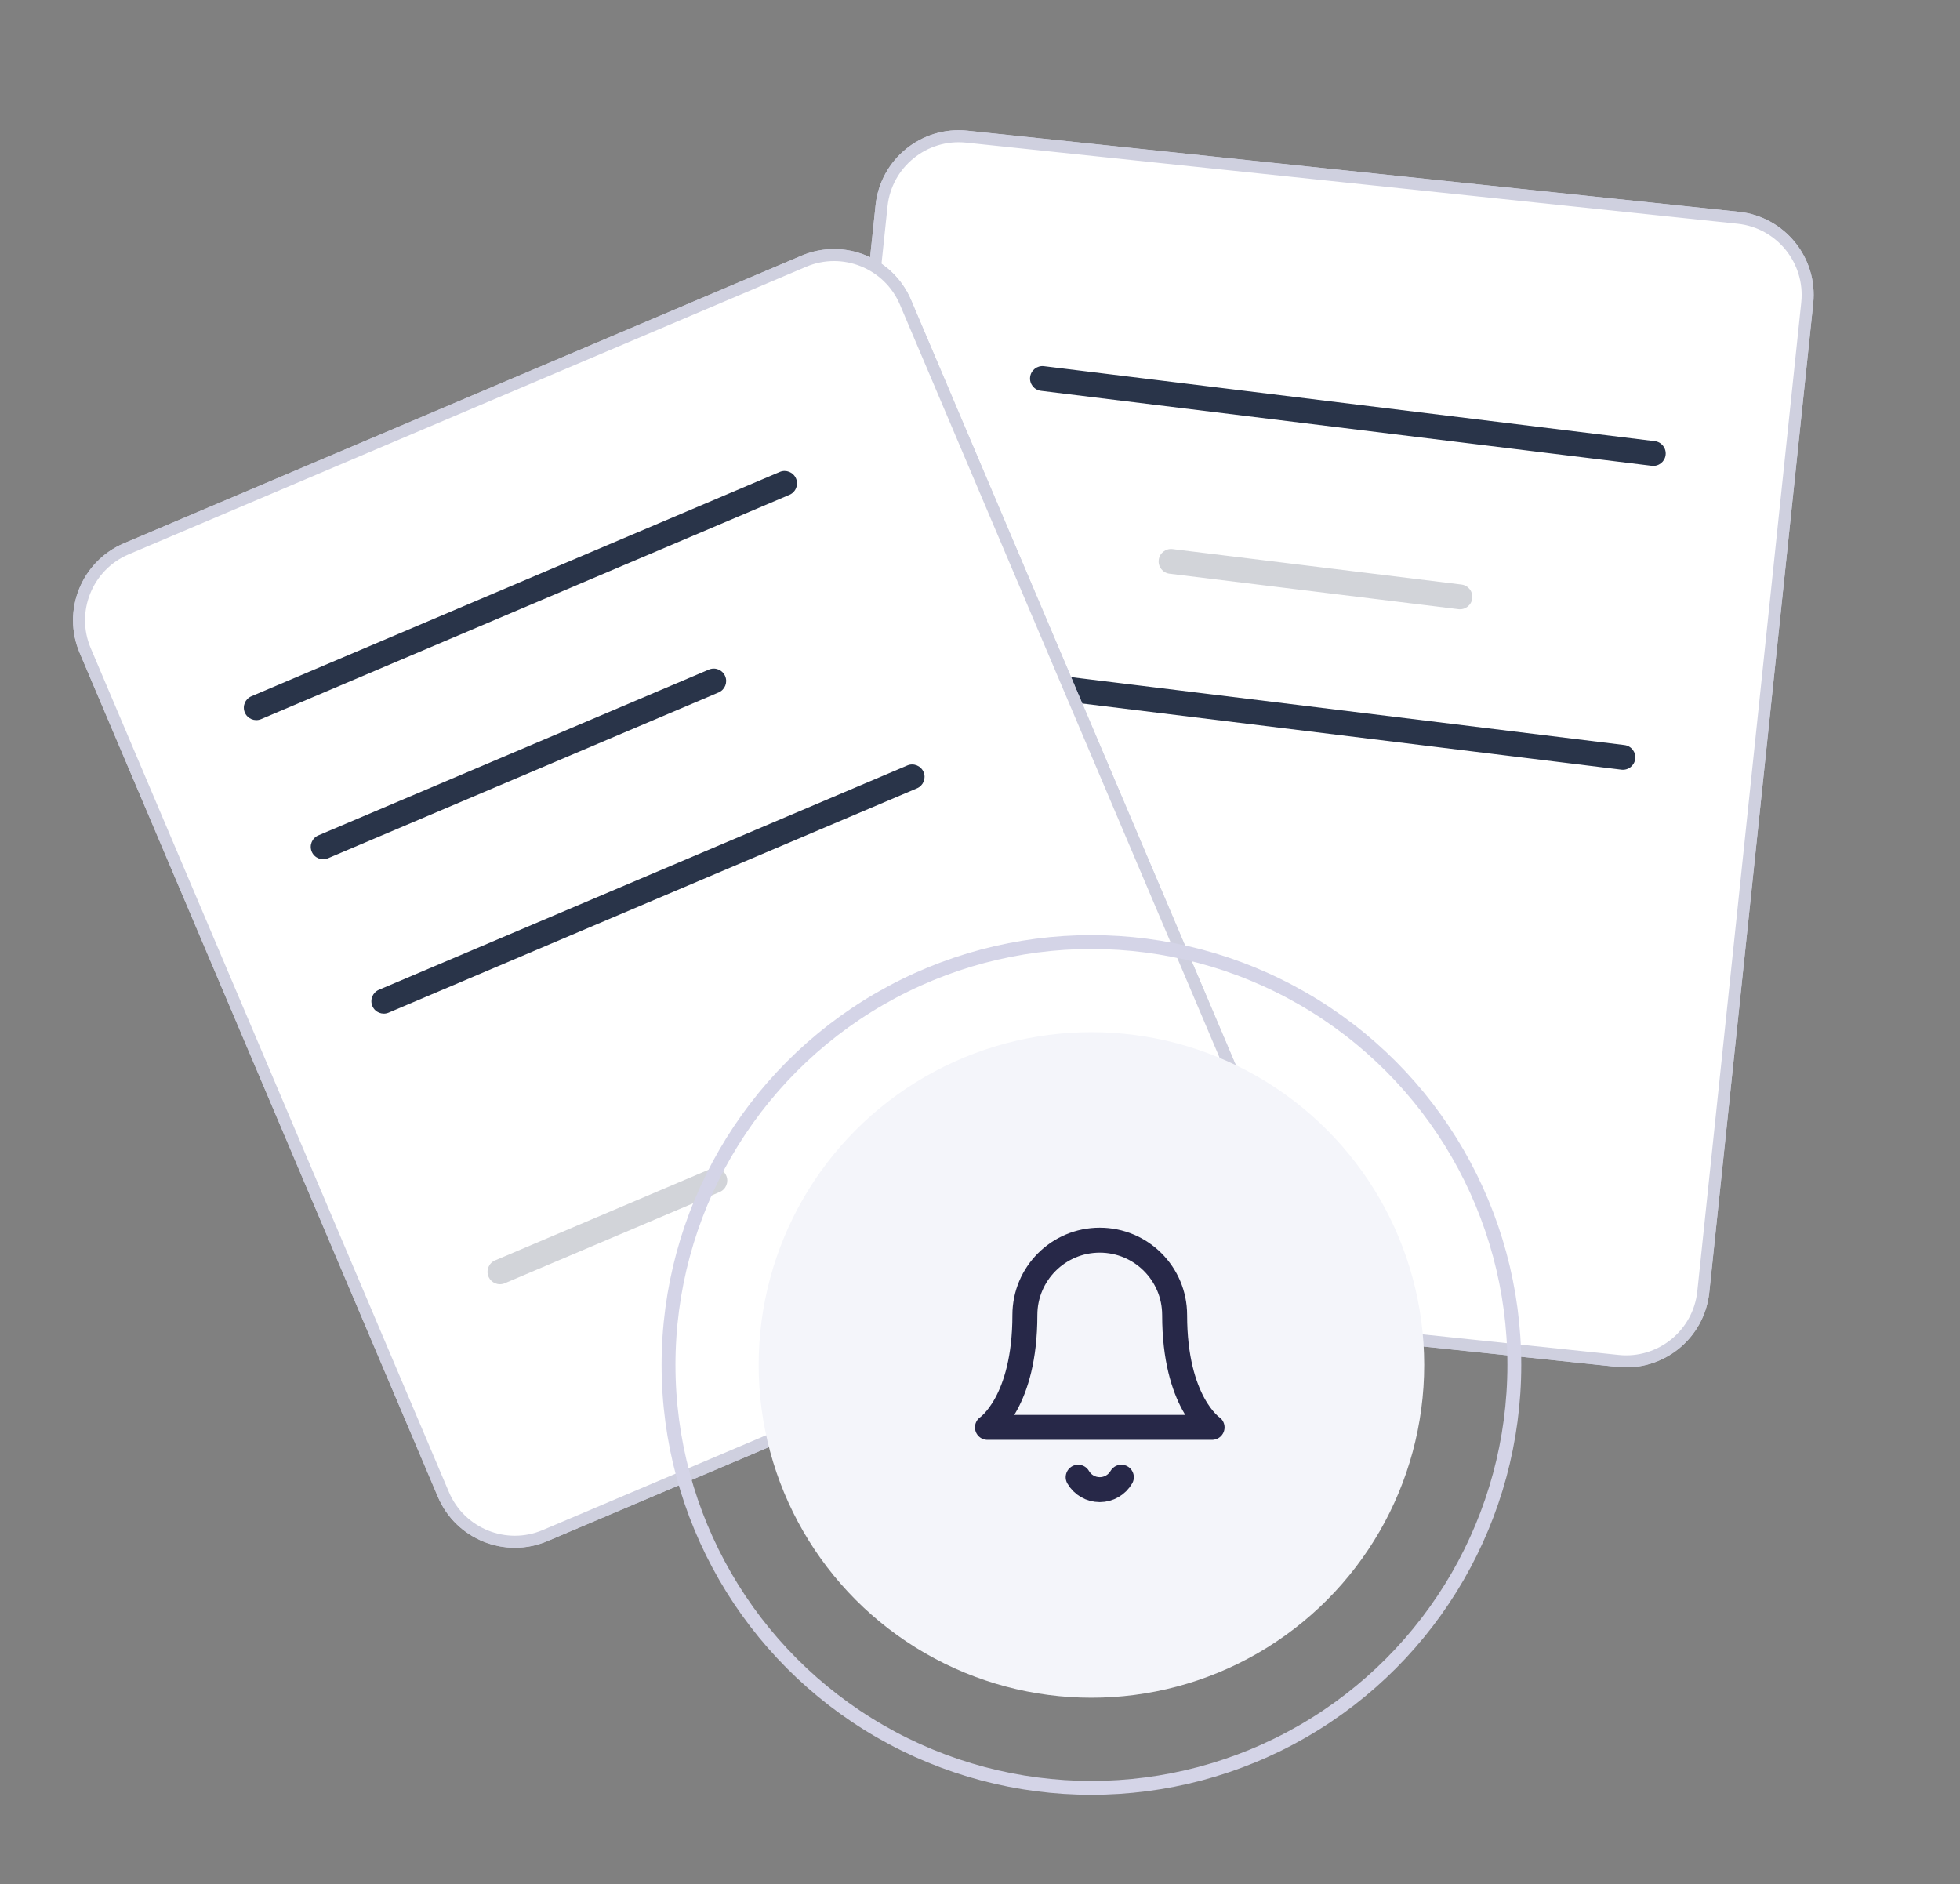 <svg xmlns="http://www.w3.org/2000/svg" xmlns:xlink="http://www.w3.org/1999/xlink" width="129" height="124" viewBox="0 0 129 124">
  <rect x="0" y="0" width="129" height="124" fill="#808080" stroke="none"/>
  <defs>
    <rect id="rect-1" width="129" height="124" x="0" y="0"/>
    <mask id="mask-2" maskContentUnits="userSpaceOnUse" maskUnits="userSpaceOnUse">
      <rect width="129" height="124" x="0" y="0" fill="black"/>
      <use fill="white" xlink:href="#rect-1"/>
    </mask>
    <path id="path-3" fill-rule="evenodd" d="M59.538 11.457h51.05c2.818 0 5.105 2.287 5.105 5.105v65.44c0 2.818-2.287 5.105-5.105 5.105h-51.05c-2.818 0-5.105-2.287-5.105-5.105v-65.44c-6e-8-2.818 2.287-5.105 5.105-5.105z"/>
    <path id="path-4" fill-rule="evenodd" d="M59.538 11.457h51.05c2.818 0 5.105 2.287 5.105 5.105v65.44c0 2.818-2.287 5.105-5.105 5.105h-51.05c-2.818 0-5.105-2.287-5.105-5.105v-65.44c-6e-8-2.818 2.287-5.105 5.105-5.105z"/>
    <path id="path-8" fill-rule="evenodd" d="M20.17 23.853h48.44c2.818 0 5.105 2.287 5.105 5.105v60.34c0 2.818-2.287 5.105-5.105 5.105h-48.44c-2.818 0-5.105-2.287-5.105-5.105v-60.34c-6e-8-2.818 2.287-5.105 5.105-5.105z"/>
    <path id="path-9" fill-rule="evenodd" d="M20.17 23.853h48.44c2.818 0 5.105 2.287 5.105 5.105v60.34c0 2.818-2.287 5.105-5.105 5.105h-48.44c-2.818 0-5.105-2.287-5.105-5.105v-60.34c-6e-8-2.818 2.287-5.105 5.105-5.105z"/>
  </defs>
  <g>
    <g>
      <use fill="none" xlink:href="#rect-1"/>
      <g mask="url(#mask-2)">
        <g>
          <g transform="rotate(6 85.063 49.282)">
            <use fill="rgb(255,255,255)" xlink:href="#path-3"/>
            <use fill-opacity="0" stroke="rgb(207,208,223)" stroke-dasharray="0 0 0 0" stroke-linecap="butt" stroke-linejoin="miter" stroke-width=".791" xlink:href="#path-3"/>
          </g>
          <g transform="rotate(6 85.063 49.282)">
            <use fill="rgb(255,255,255)" xlink:href="#path-4"/>
            <use fill-opacity="0" stroke="rgb(207,208,223)" stroke-dasharray="0 0 0 0" stroke-linecap="butt" stroke-linejoin="miter" stroke-width=".791" xlink:href="#path-4"/>
          </g>
          <path fill="rgb(41,52,73)" fill-opacity=".21" fill-rule="evenodd" d="M77.174 36.138l19.014 2.333c.449.055.766.463.711.91-.055.449-.463.767-.911.712l-19.014-2.334c-.448-.055-.766-.462-.711-.91.055-.448.463-.766.91-.711z"/>
          <path fill="rgb(41,52,73)" fill-rule="evenodd" d="M66.71 44.1l40.204 4.934c.448.055.766.463.711.91-.055.449-.463.767-.912.712l-40.203-4.935c-.449-.055-.766-.462-.711-.909.055-.449.463-.767.911-.712z"/>
          <path fill="rgb(41,52,73)" fill-rule="evenodd" d="M68.71 24.1l40.204 4.934c.448.055.766.463.711.91-.055.449-.463.767-.912.712l-40.203-4.935c-.449-.055-.766-.462-.711-.909.055-.449.463-.767.911-.712z"/>
        </g>
        <g>
          <g transform="rotate(-23 44.39 59.128)">
            <use fill="rgb(255,255,255)" xlink:href="#path-8"/>
            <use fill-opacity="0" stroke="rgb(207,208,223)" stroke-dasharray="0 0 0 0" stroke-linecap="butt" stroke-linejoin="miter" stroke-width=".791" xlink:href="#path-8"/>
          </g>
          <g transform="rotate(-23 44.39 59.128)">
            <use fill="rgb(255,255,255)" xlink:href="#path-9"/>
            <use fill-opacity="0" stroke="rgb(207,208,223)" stroke-dasharray="0 0 0 0" stroke-linecap="butt" stroke-linejoin="miter" stroke-width=".791" xlink:href="#path-9"/>
          </g>
          <path fill="rgb(41,52,73)" fill-rule="evenodd" d="M16.546 45.824l34.776-14.764c.414-.176.894.018 1.07.433.177.416-.017.896-.433 1.073L17.185 47.329c-.415.176-.895-.018-1.071-.433-.177-.416.017-.896.432-1.072z"/>
          <path fill="rgb(41,52,73)" fill-rule="evenodd" d="M24.94 65.141l34.776-14.763c.414-.176.894.017 1.07.432.177.416-.017.896-.433 1.073L25.579 66.646c-.415.176-.895-.018-1.071-.433-.177-.416.017-.896.432-1.072z"/>
          <path fill="rgb(41,52,73)" fill-opacity=".21" fill-rule="evenodd" d="M32.587 82.952l14.143-6.005c.415-.176.895.018 1.071.433.177.416-.017.896-.432 1.072l-14.144 6.004c-.416.178-.896-.016-1.072-.432-.177-.416.017-.896.433-1.073z"/>
          <path fill="rgb(41,52,73)" fill-rule="evenodd" d="M20.952 54.98l25.705-10.912c.415-.176.895.017 1.071.433.177.416-.017.896-.433 1.073L21.589 56.485c-.414.176-.895-.017-1.071-.432-.177-.416.018-.896.433-1.073z"/>
        </g>
      </g>
    </g>
    <g>
      <ellipse cx="71.834" cy="89.834" fill="rgb(244,245,250)" rx="21.902" ry="21.902"/>
      <ellipse cx="71.834" cy="89.834" fill="none" stroke="rgb(212,212,231)" stroke-dasharray="0 0 0 0" stroke-linecap="round" stroke-linejoin="round" stroke-width=".913" rx="27.834" ry="27.834"/>
      <g>
        <path fill="none" stroke="rgb(39,40,72)" stroke-dasharray="0 0 0 0" stroke-linecap="round" stroke-linejoin="round" stroke-width="1.643" d="M77.31 86.549c0-2.722-2.206-4.928-4.928-4.928s-4.928 2.206-4.928 4.928c0 5.75-2.464 7.392-2.464 7.392h14.784s-2.464-1.643-2.464-7.392"/>
        <path fill="none" stroke="rgb(39,40,72)" stroke-dasharray="0 0 0 0" stroke-linecap="round" stroke-linejoin="round" stroke-width="1.643" d="M73.803 97.221c-.294.507-.835.819-1.421.819s-1.127-.312-1.421-.819"/>
      </g>
    </g>
  </g>
</svg>
